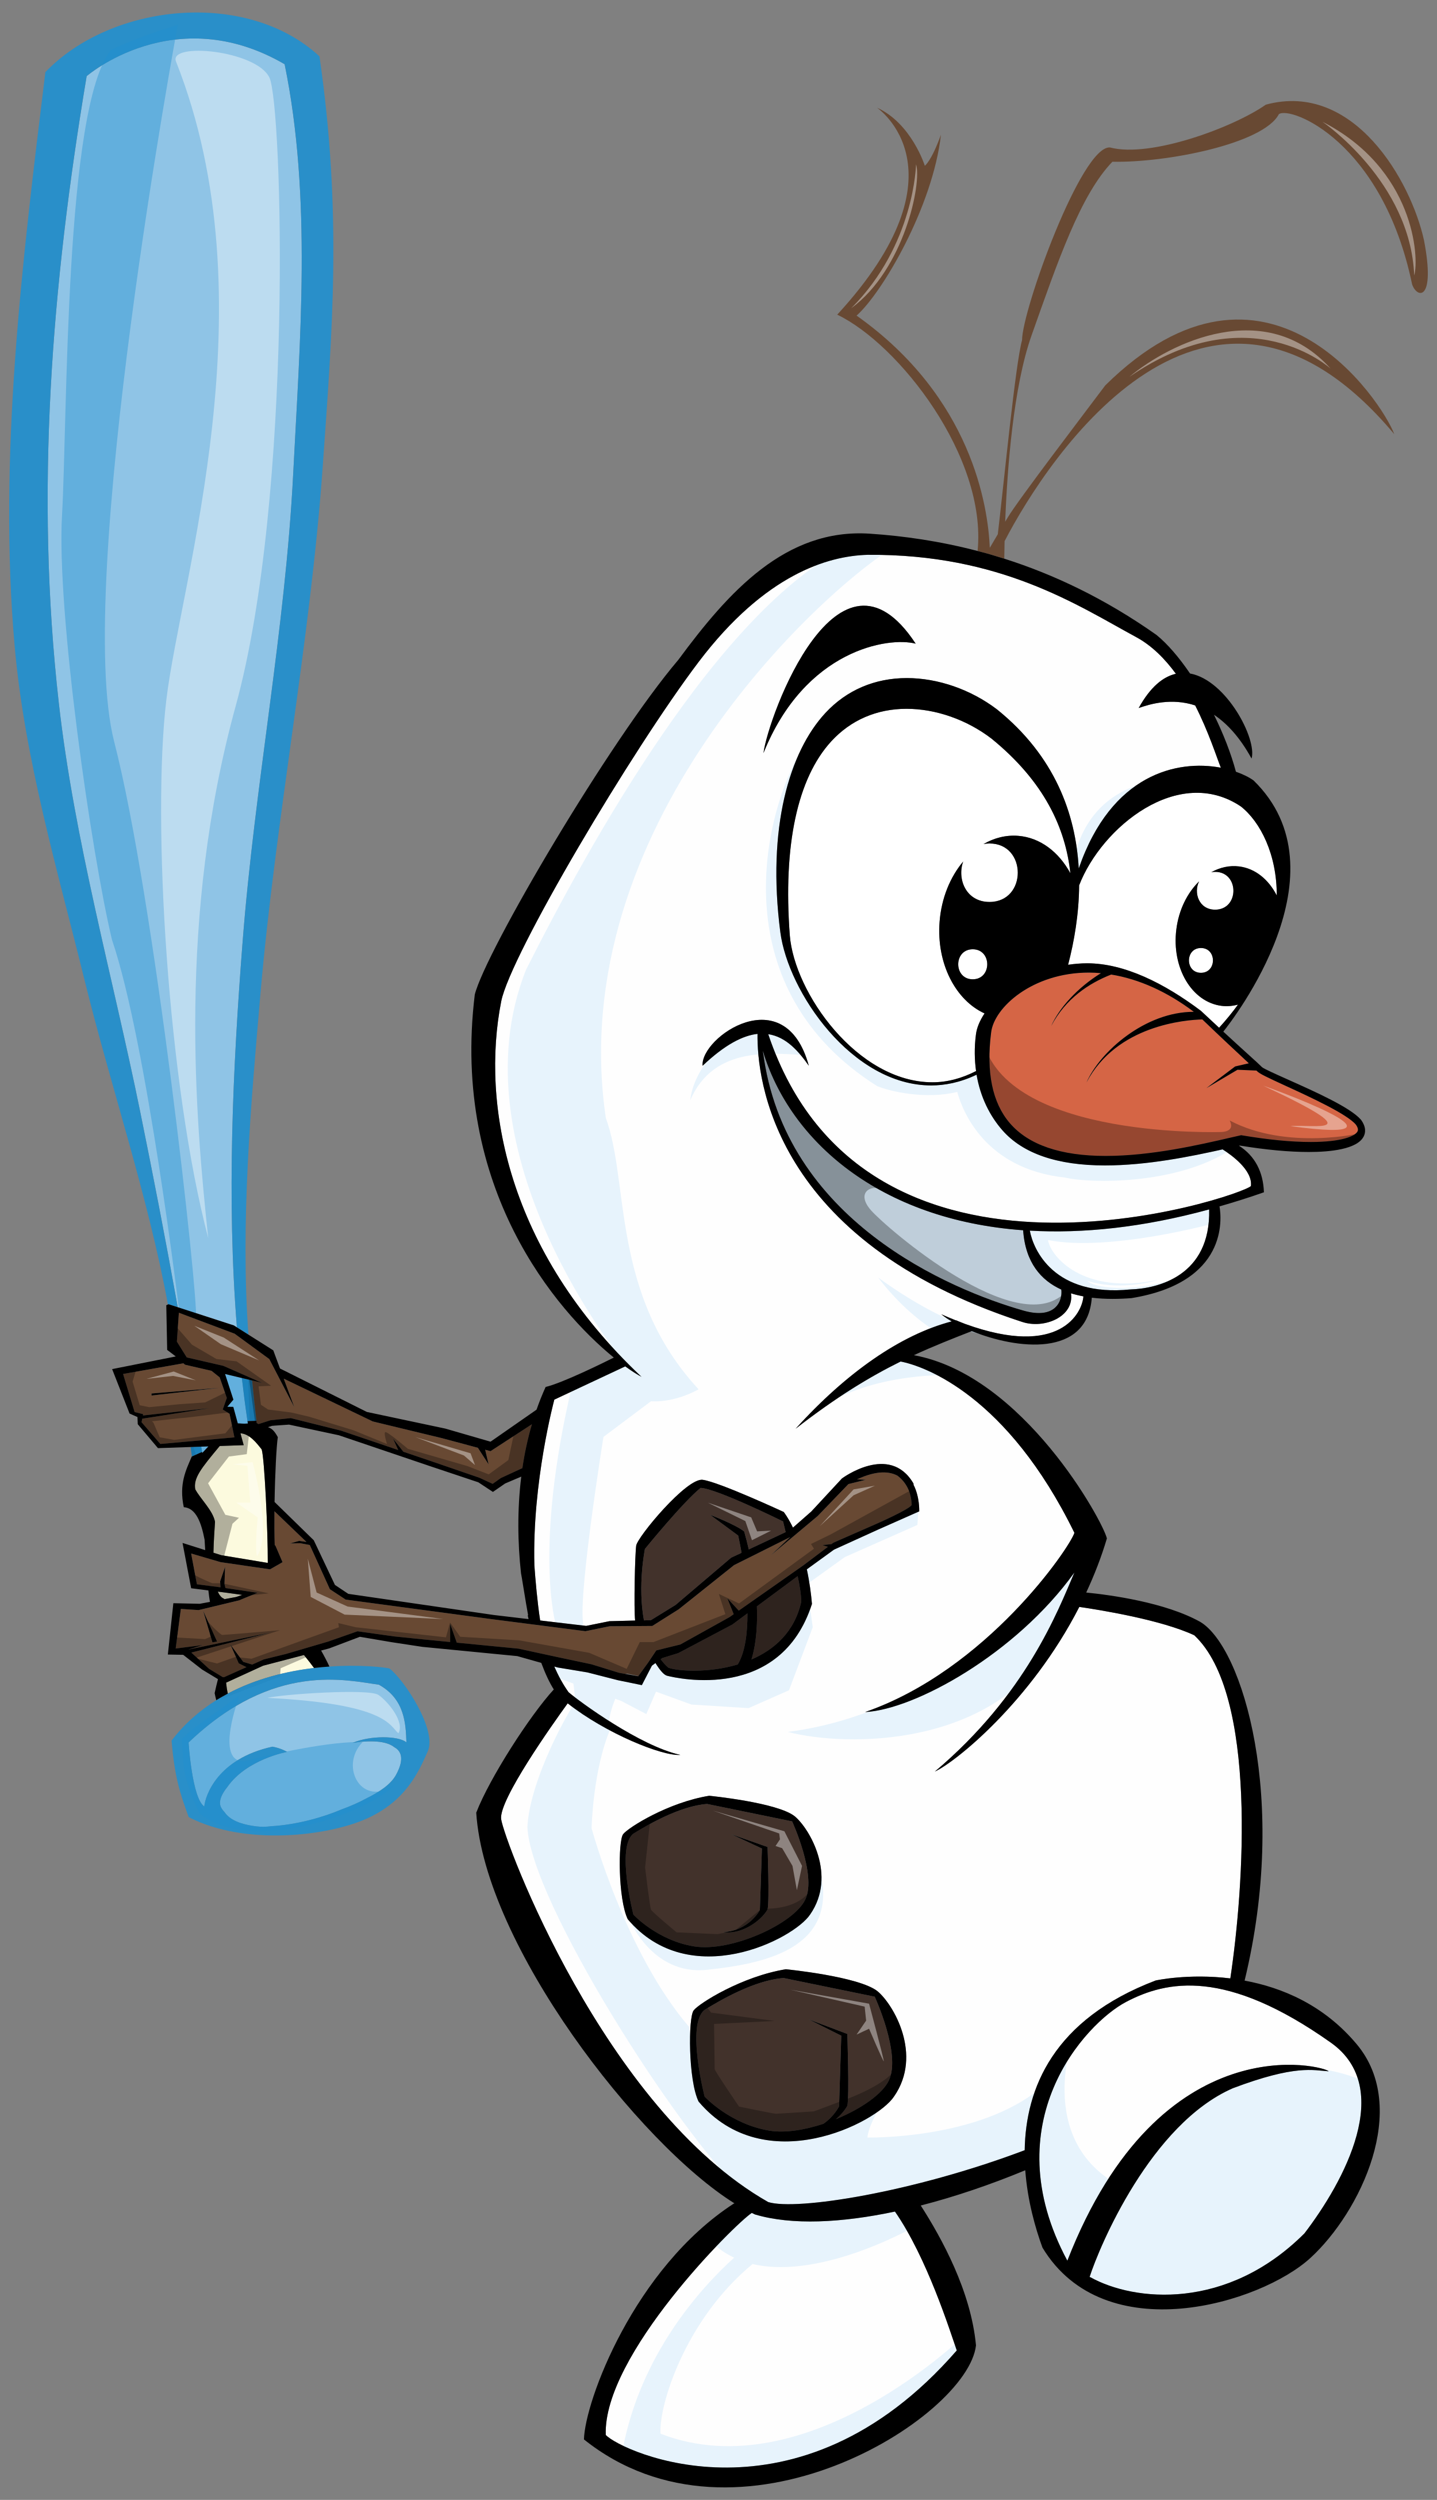 <?xml version="1.0" encoding="utf-8"?>
<!-- Generator: Adobe Illustrator 17.0.0, SVG Export Plug-In . SVG Version: 6.00 Build 0)  -->
<!DOCTYPE svg PUBLIC "-//W3C//DTD SVG 1.1//EN" "http://www.w3.org/Graphics/SVG/1.1/DTD/svg11.dtd">
<svg version="1.1" id="Layer_1" xmlns="http://www.w3.org/2000/svg" xmlns:xlink="http://www.w3.org/1999/xlink" x="0px" y="0px"
	 width="115px" height="200px" viewBox="0 0 115 200" style="enable-background:new 0 0 115 200;" xml:space="preserve">
<rect x="0" y="0" width="115" height="200" fill="#808080" stroke="none"/>
<path id="color12" style="fill:#BFCEDA;" d="M61.051,84.07c2.158,7.201,9.335,13.521,20.828,14.354
	c0.183,2.594,1.438,4.007,3.055,4.745c0.113,0.906-0.455,2.421-3.038,1.683C76.048,103.181,62.723,97.636,61.051,84.07z"/>
<path id="color11" style="fill:#FEFEFE;" d="M71.622,176.933c2.563,3.698,4.381,9.482,4.946,11.111
	c-12.742,14.648-26.882,8.081-28.09,6.761c-0.243-6.364,10.303-16.861,11.687-17.765c0.083,0.04,0.17,0.087,0.252,0.123
	C63.374,178.042,67.349,177.836,71.622,176.933z M82.004,172.023c-8.895,3.364-18.265,4.854-20.526,4.149
	c-13.133-7.468-21.127-28.882-21.372-30.635c-0.211-1.513,4.131-7.618,5.326-9.265c2.995,2.373,7.56,4.242,9.018,4.126
	c-3.224-0.706-8.058-4.251-8.946-5.013c-0.454-0.628-0.823-1.326-1.146-2.057l0.275,0.077l2.376,0.393l2.434,0.623l1.923,0.395
	l0.804-1.555l0.286-0.211c0.332,0.535,0.66,0.948,0.927,1.015c0.859,0.215,9.073,2.094,11.595-5.744
	c-0.063-0.774-0.191-1.75-0.408-2.77l2.172-1.574l3.516-1.598l3.305-1.464c0,0,0.053-1.139-0.457-2.132
	c0.01-0.025,0.012-0.057-0.006-0.102c-1.905-3.253-5.722-0.398-5.722-0.398l-2.446,2.637l-1.473,1.295
	c-0.217-0.443-0.453-0.87-0.734-1.249c0,0-5.208-2.416-6.496-2.577c-1.288-0.16-5.207,4.563-5.314,5.262
	c-0.099,0.642-0.197,5.044-0.087,5.998l-2.058,0.052l-1.861,0.376l-3.681-0.434c-0.227-1.468-0.38-3.262-0.463-4.407
	c-0.18-6.693,1.597-13.261,1.597-13.261l5.675-2.659c0.529,0.384,0.978,0.667,1.304,0.836
	c-10.753-10.104-12.847-21.831-11.229-30.04c0.73-3.705,10.468-20.117,15.797-27.154c5.329-7.036,10.373-8.48,13.514-8.57
	c10.658-0.09,16.844,4.06,21.507,6.585c1.258,0.681,2.302,1.741,3.175,2.932c-1.012,0.227-2.037,1.039-2.979,2.741
	c0.915-0.326,2.632-0.828,4.521-0.21c1.08,2.117,1.717,4.142,2.054,4.983c-3.475-0.655-8.761,0.49-11.37,8.06
	c-0.245-4.347-1.898-8.98-6.543-12.725c-2.096-1.592-4.726-2.506-7.215-2.506c-2.571,0-4.827,0.967-6.522,2.797
	c-2.882,3.109-4.685,9.204-3.603,17.53c0.624,4.798,5.742,12.263,12.078,12.264h0.002c1.05,0,2.29-0.219,3.625-0.859
	c0.307,1.814,1.077,3.318,2.072,4.45c1.637,1.864,4.396,2.809,8.202,2.809c3.39,0,6.889-0.721,9.415-1.284
	c0.655,0.411,2.42,1.647,2.266,2.933c-0.753,0.816-30.836,11.02-38.627-12.15c1.451,0.218,2.448,1.393,3.248,2.526
	c-1.903-6.979-8.691-2.284-8.501,0c1.792-1.697,3.224-2.42,4.394-2.549c-0.048,3.479,1.155,16.533,21.173,23.041
	c1.77,0.59,4.191-0.411,3.914-2.287c0.324,0.104,0.658,0.181,0.994,0.244c-0.088,1.31-1.872,4.957-9.451,2.212
	c-0.337-0.13-0.653-0.255-0.747-0.301c-0.008,0.002-0.016,0.004-0.023,0.006c-0.372-0.148-0.754-0.307-1.153-0.485
	c0.221,0.184,0.503,0.377,0.835,0.57c-4.076,1.067-8.42,4.091-12.493,8.59c3.274-2.552,5.95-4.164,8.406-5.379
	c1.941,0.377,8.529,2.72,13.906,13.706c-0.381,1.206-7.042,10.976-16.749,14.338c3.934-0.19,12.054-4.631,16.749-11.166
	c-1.332,3.109-3.87,9.771-11.166,15.925c1.608-0.727,7.666-5.569,11.558-13.171c1.756,0.256,6.567,1.039,9.201,2.27
	c5.053,4.721,3.983,20.164,2.884,27.451c-3.366-0.411-5.975,0.167-5.975,0.167C84.292,161.563,82.079,167.092,82.004,172.023z
	 M61.098,60.251c3.33-8.279,9.992-9.326,12.181-8.755C67.093,42.075,61.479,57.301,61.098,60.251z M64.827,153.174
	c2.172-3.114-0.041-6.885-1.229-7.868c-1.394-1.106-6.844-1.639-6.844-1.639c-3.279,0.532-6.475,2.541-6.885,3.073
	c-0.41,0.533-0.41,5.204,0.369,6.803C55.196,159.403,63.516,155.142,64.827,153.174z M70.224,159.303
	c-1.493-1.186-7.335-1.757-7.335-1.757c-3.514,0.571-6.939,2.723-7.378,3.294c-0.439,0.571-0.439,5.578,0.395,7.291
	c5.315,6.28,14.23,1.713,15.635-0.396C73.869,164.398,71.498,160.356,70.224,159.303z M106.513,163.423
	c-8.402-5.954-13.134-4.976-16.396-3.263c-3.254,1.708-10.639,9.66-4.7,20.703c7.479-19.167,20.718-15.536,20.908-15.153
	c-1.237-0.078-2.631-0.542-7.661,1.354c-6.567,2.865-10.674,12.634-11.467,15.104c0.023,0.004,0.04,0.013,0.064,0.017
	c3.508,1.957,10.931,2.691,17.13-3.508C107.573,174.517,111.627,167.048,106.513,163.423z"/>
<path id="color10" style="fill:#FFFFFF;" d="M82.415,98.456c4.228,0.241,9.018-0.245,14.35-1.698
	c0.136,5.337-4.15,6.336-6.279,6.399C84.348,103.782,82.693,99.985,82.415,98.456z"/>
<path id="color9" style="fill:#FCFADE;" d="M17.43,127.333l0.522,0.066l1.44,0.198l-0.495,0.168l-0.951,0.177
	c-0.001-0.011-0.002-0.021-0.003-0.031C17.72,127.834,17.555,127.624,17.43,127.333z M25.131,133.444
	c-0.191-0.266-0.451-0.601-0.806-1.038l-3.263,0.853l-2.968,1.359c0.029,0.302,0.074,0.595,0.136,0.875
	C20.506,134.286,22.966,133.701,25.131,133.444z M20.941,115.957c-0.411-0.522-0.967-1.245-1.698-1.289l0.259,0.949l-1.916,0.066
	c-1.506,1.807-2.119,2.568-1.961,3.462c0.406,0.769,1.415,1.699,1.582,2.605c-0.034,0.561-0.108,1.495-0.127,2.471l0.63,0.199
	l3.691,0.612l0.03-0.012C21.44,122.512,21.166,116.632,20.941,115.957z"/>
<path id="color8" style="fill:#42322B;" d="M71.146,166.418c-0.507,1.105-2.248,2.304-4.244,3.121
	c0.385-0.332,0.707-0.703,0.906-1.069c0.176-0.754,0-5.749,0-5.749l-3.119-1.179l2.636,1.32l-0.176,5.655c0,0-0.386,0.8-1.257,1.396
	c-1.521,0.501-3.093,0.75-4.321,0.545c-3.162-0.526-5.183-2.723-5.183-2.723s-1.493-5.798,0-6.939
	c1.142-0.703,3.953-2.372,6.325-2.548l7.29,1.494C70.004,159.742,72.112,164.31,71.146,166.418z M55.524,155.715
	c-2.951-0.492-4.836-2.541-4.836-2.541s-1.393-5.409,0-6.475c1.065-0.655,3.688-2.213,5.901-2.377l6.803,1.394
	c0,0,1.967,4.262,1.065,6.229C63.557,153.912,58.475,156.207,55.524,155.715z M60.975,147.888l-0.164,4.918
	c0,0-0.86,1.68-2.95,1.762c1.393,0.246,2.991-0.819,3.565-1.803c0.163-0.656,0-5,0-5l-2.91-1.024L60.975,147.888z M60.137,132.764
	c1.822-0.786,3.438-2.186,3.983-4.603c0-0.577-0.122-1.318-0.284-2.064l-3.264,2.417C60.654,130.612,60.371,132.023,60.137,132.764z
	 M52.088,129.619l1.98-1.221l4.445-3.78l0.834-0.391c-0.148-0.837-0.272-1.381-0.272-1.381l-2.255-1.664
	c0,0,2.094,0.806,2.737,1.342c0.142,0.499,0.26,0.972,0.367,1.433l2.95-1.384l-0.204-0.853c0,0-5.314-2.631-6.602-2.685
	c-1.449,1.182-4.456,4.885-4.456,4.885s-0.598,2.929-0.078,5.713L52.088,129.619z M54.283,132.255l-1.286,0.397l-0.127,0.094
	c0.184,0.243,0.382,0.477,0.621,0.676c0.746,0.276,3.179,0.446,5.551-0.258c0.599-1.005,0.782-2.524,0.775-4.091l-1.21,0.896
	L54.283,132.255z"/>
<path id="color7" style="opacity:0.87;fill:#91CEF4;" d="M31.704,141.977c0,0.001,0,0.001-0.001,0.002v0.001
	c-0.428,0.787-1.337,1.38-2.361,1.887c-0.637,0.347-1.321,0.643-2.013,0.894c-1.419,0.607-3.532,1.224-5.643,1.344
	c-0.382,0.055-0.771,0.058-1.151,0.014c-0.002,0-0.004,0-0.006,0c-0.003,0-0.006,0-0.009-0.001
	c-0.026-0.003-0.052-0.007-0.078-0.011c-1.493-0.196-2.145-0.651-2.47-1.127c-0.12-0.128-0.219-0.262-0.288-0.397
	c-0.07-0.139-0.09-0.294-0.072-0.459v-0.001l0,0c0.039-0.352,0.257-0.751,0.572-1.144c1.547-2.237,4.794-2.823,4.794-2.823
	s-0.505-0.302-1.175-0.415c-4.419,0.965-5.38,3.942-5.455,4.787c-0.981-0.67-1.255-5.122-1.255-5.122
	c6.831-6.532,12.697-4.948,15.222-4.628c2.059,1.136,2.161,3.079,2.21,4.614c-0.655-0.534-2.897-0.557-4.304,0.043
	c1.815-0.265,2.819-0.063,3.333,0.346l0,0.001C32.079,140.061,32.404,140.686,31.704,141.977z M18.959,106.193
	c-0.82-10.24-0.336-20.641,0.455-30.826c0.982-12.65,3.408-24.874,4.05-37.471c0.544-10.671,1.499-22.113-0.686-32.759
	C13.952,0.002,6.935,6.092,6.935,6.092C4.133,22.829,2.801,39.396,4.707,56.25c1.244,10.993,4.315,21.895,6.507,32.663
	c1.054,5.175,2.067,10.411,3.009,15.667l4.489,1.457L18.959,106.193z M18.667,112.555l0.36,1.319c0.211,0,0.434,0.046,0.807,0.011
	c-0.01-0.063-0.017-0.127-0.027-0.191c-0.172-1.146-0.318-2.297-0.451-3.448l-1.348-0.323l0.668,2.055l-0.487,0.57L18.667,112.555z
	 M16.185,116.245c0.18-0.195,0.342-0.369,0.494-0.529l-0.576,0.02c0.023,0.142,0.046,0.282,0.068,0.424
	C16.176,116.188,16.181,116.216,16.185,116.245z"/>
<path id="color6" style="fill:#D56545;" d="M96.221,81.558c1.547,1.483,2.613,2.477,3.325,3.139c0.149,0.139,0.278,0.26,0.397,0.371
	l-1.098,0.253l-2.296,1.732l2.484-1.468l1.518,0.063c0.015,0.015,0.035,0.034,0.048,0.048c0.202,0.207,0.762,0.474,2.311,1.185
	c1.94,0.89,4.873,2.236,5.6,3.095c0.234,0.332,0.157,0.487,0.132,0.538c-0.195,0.393-1.291,0.851-3.736,0.851
	c-1.561,0-3.413-0.179-5.506-0.532l-0.072-0.012L98.5,91.009c-2.534,0.585-6.365,1.47-10.016,1.47c-3.601,0-6.185-0.887-7.68-2.635
	c-1.39-1.624-1.891-4.057-1.487-7.235c0.224-2.004,3.31-4.8,7.829-4.8c0.318,0,0.639,0.019,0.96,0.048
	c-1.876,1.154-3.353,2.803-3.98,4.226c1.153-2.196,3.019-3.418,4.799-4.117c2.221,0.359,4.479,1.373,6.614,2.982
	c-3.897-0.004-7.502,3.186-8.59,5.652C89.359,82.012,94.893,81.592,96.221,81.558z"/>
<path id="color5" style="fill:#1A79AF;" d="M16.103,115.735c0.023,0.142,0.046,0.282,0.068,0.424l-0.824,0.371
	c0.002-0.007,0.006-0.013,0.008-0.02c-0.031-0.249-0.069-0.497-0.102-0.746L16.103,115.735z M20.18,110.442l-0.824-0.196
	c0.133,1.151,0.279,2.302,0.451,3.448l0.713-0.023C20.394,112.598,20.283,111.521,20.18,110.442z"/>
<path id="color4" style="fill:#684933;" d="M14.942,108.598l-0.79-1.264l0.161-2.31l4.463,1.676l2.775,2.029l2.001,3.849
	l-0.846-2.282l7.127,3.424l5.52,1.333l2.892,0.775l0.857,1.324l-0.275-1.168l0.429,0.115l3.312-2.157
	c-0.338,1.158-0.589,2.335-0.763,3.513l-1.726,0.795l-0.651,0.464l-1.063-0.49l-3.657-1.257l-2.429-0.823l-0.819-1.042l0.411,0.904
	l-4.572-1.549l-4.03-1.003l-1.618,0.171l-0.962,0.305c-0.049-0.026-0.096-0.049-0.148-0.086c-0.007-0.058-0.011-0.115-0.018-0.173
	c-0.127-1.073-0.237-2.15-0.341-3.229l0.783,0.188l-3.088-1.357L14.942,108.598z M18.762,114.996l-5.929,0.526l-1.505-1.741
	l0.056-0.28l5.349-0.84l-5.297,0.582l0.021-0.104l-0.685-0.17l-0.922-3.047l4.829-0.854l0.128,0.114l2.121,0.488l0.653,0.524
	l0.572,1.648l-0.326,0.922l0.544,0.345L18.762,114.996z M17.591,111.028l-5.464,0.455v0.163L17.591,111.028z M72.951,120.416
	c-0.309,0.401-2.883,1.523-2.883,1.523l-3.381,1.482l-0.149,0.112l-0.713,0.078l0.428,0.138l-1.97,1.485l-5.166,3.621l-0.911-0.986
	l0.508,1.27l-0.335,0.234l-3.939,2.191l-1.92,0.473l-0.655,0.976l-0.791,1.09l-1.533-0.274l-2.203-0.68l-2.491-0.527l-3.354-0.723
	l-4.939-0.48l-0.529-1.498v1.447l-2.123-0.207l-2.339-0.239l-2.952-0.414l-2.324,0.816l-3.417,1.003l-1.766,0.434l-0.92,0.412
	l-0.72-0.218l-1.023-1.382l0.666,1.499l0.617,0.307l-1.791,0.802h-0.098l-1.106-0.67l-1.418-1.299l6.231-1.579l-6.488,1.344
	l1.163-0.363l-2.158,0.275l0.414-3.169l1.423,0.093l3.233-0.777l1.479-0.608l-2.565-0.379l-0.078-0.316l0.047-1.377l-0.396,1.166
	l0.032,0.468l-1.89-0.243l-0.461-2.46l2.354,0.689l3.96,0.577l1-0.572l-0.57-1.325l-0.056-0.046
	c-0.025-0.843-0.03-1.773-0.021-2.705l2.562,2.458l-0.583-0.089l-0.721,0.207l0.797-0.019l0.758,0.141l0.026,0.025l1.598,3.516
	l1.263,0.829l11.789,1.579l7.399,0.949l1.939-0.395l3.414-0.025l2.115-1.334l4.424-3.531l4.496-2.246l-1.521,1.433l3.714-3.111
	l2.465-2.561l1.382-0.34l-0.695-0.038c1.629-0.751,2.619-0.623,3.234-0.295C72.475,118.551,72.936,119.339,72.951,120.416z
	 M17.371,131.331l-1.11-2.459l0.739,2.52L17.371,131.331z M113.959,19.221c-1.047-4.758-5.615-12.752-12.657-10.849
	c-2.569,1.809-9.231,4.283-12.467,3.426c-2.283-0.19-7.042,13.038-7.042,15.417c-0.525,1.876-1.405,10.968-1.94,15.524
	c-0.223,0.377-0.443,0.752-0.642,1.089c-0.14-3.291-1.422-12.042-10.661-18.579c2.056-1.819,6.103-8.715,6.753-14.472
	c-0.775,2.142-1.292,2.483-1.292,2.483s-1.063-3.394-3.829-4.646c0,0,7.435,5.016-3.18,16.56
	c4.924,2.359,11.99,11.381,11.232,18.907c0.238,0.063,0.477,0.124,0.717,0.19c0.092,0.026,0.184,0.051,0.275,0.078
	c0.135,0.039,0.271,0.083,0.406,0.123c0.054,0.016,0.107,0.033,0.161,0.049c0.192,0.058,0.384,0.114,0.577,0.175
	c0.005-0.388,0.012-0.86,0.025-1.402c3.476-6.696,16.301-26.288,31.184-8.562c-0.952-2.569-10.183-16.654-23.125-3.902
	c-1.713,2.284-6.947,9.136-7.804,10.563c-0.065,0.109-0.135,0.226-0.206,0.344c0.163-4.244,0.651-10.795,2.109-14.904
	c2.094-5.9,3.901-11.229,6.471-13.894c4.283,0.095,12.086-1.428,13.323-3.807c0.952-0.666,8.279,2.189,10.659,13.608
	C113.388,23.884,114.91,24.17,113.959,19.221z"/>
<path id="color3" style="opacity:0.4;fill:#1F90D1;" d="M15.685,105.44c-0.444-0.127-1.332-0.444-1.332-0.444
	S11.752,83.362,8.96,75.178c-1.649-6.915-4.441-26.266-3.997-33.942C5.407,33.56,5.153,8.499,8.896,3.995
	c2.348-1.142,5.33-1.999,5.33-1.999S5.903,46.777,9.138,59.339C12.374,71.901,15.875,103.791,15.685,105.44z M29.008,139.383
	c-2.348-0.127-7.359,0.951-9.39,1.523c-2.538,0.19-0.444-5.266-0.444-5.266l-3.806,2.729l-0.825,0.761l0.127,1.776
	c0,0,0,1.649,1.332,4.188c4.124,3.362,13.64-0.127,15.607-2.348C29.008,144.712,27.105,141.35,29.008,139.383z M18.413,111.15
	l-0.317,1.649l0.444,0.317l0.444,1.143H20l-0.146-3.963l-1.377-0.415l-1.332-0.317l0.507,0.571L18.413,111.15z M15.939,117.114
	l1.206-1.523l-1.713,0.063L15.939,117.114z"/>
<path id="color2" style="opacity:0.3;" d="M108.949,90.647c-2.593,2.594-9.621,0.586-10.541,0.837c0,0-9.537,1.506-12.298,1.506
	c-7.78-1.255-7.362-6.274-7.362-9.454c2.259,7.613,18.991,7.027,18.991,7.027s1.156,0.01,0.669-0.92
	C103.01,92.069,108.949,90.647,108.949,90.647z M69.713,96.838c-1.256-1.422,0-2.092,0.836-1.673
	c-6.358-3.681-8.533-9.872-8.533-9.872s-0.335-0.92-1.171-2.343c1.422,11.294,6.107,14.055,12.465,18.907
	c6.86,4.184,11.546,3.264,11.546,3.264s0.251-0.419,0.334-1.674C81.342,107.212,70.968,98.26,69.713,96.838z M66.472,122.761
	l-1.57,0.762l0.238,0.38l-5.996,4.378l-1.617-0.761l0.523,1.617l-5.757,2.236h-1.094l-1.047,2.142l-2.998-1.285l-5.615-0.999
	l-4.711-0.285l-0.809-1.143l-0.333,1.189l-7.232-0.809l-1.38-0.333l0.048,0.333l-6.995,2.521l-1.284-0.143l-1.476,0.523
	l-1.736-0.434l6.78-2.23c0,0-4.425,0.38-4.615,0.38c-0.19,0-1.19-1.094-1.19-1.094l0.238,1.237l-0.428,0.19l-2.57-0.143
	l-0.238,1.143l1.142,0.143l0.428,0.523l0.276-0.091l2.341,1.898l-0.143,0.762l0.048,0.571l1.808-0.714l2.902-1.095l0.048-0.666
	l2.854-1.237l0.19-0.428l2.712-1l4.092,0.381l4.33,0.476l5.376,0.81l2.284,0.476l3.046,0.714l3.854,0.857l1.047-1.761l0.428,0.143
	l0.285,0.81l2.855,0.095l2.665,0.19l3.569-1.903l1.236-1.095l0.81-1.903l0.333-1.427l-0.048-1.428l-0.095-0.762l2.427-1.713
	l6.376-3.141l-0.048-1.475L66.472,122.761z M64.283,153.309c0,0,0.666-0.809,0.999-3.045c-0.666,2.76-4.33,2.427-4.33,2.427
	l-2.142,1.761l-1.379,0.285l-3.284-0.143c0,0-1.951-1.618-2.046-1.809c-0.095-0.191-0.476-3.378-0.476-3.378l0.381-3.569
	c0,0-1.476,0.477-1.999,0.952c-0.618,1.19,0,5.567,0.571,6.709C55.956,159.494,64.283,153.309,64.283,153.309z M67.423,168.06
	l-2.283,0.856c0,0-2.855,0.19-3.046,0.19c-0.189,0-2.95-0.571-2.95-0.571s-1.95-2.855-1.95-2.998c0-0.143-0.048-3.616-0.048-3.616
	l4.854-0.237l-5.092-0.666l-0.333-0.429l-0.856,0.571l-0.381,1.761c0,0,0.286,2.093,0.666,4.853
	c1.951,3.807,8.469,3.046,8.469,3.046l2.428-0.856l2.379-1.047l1.713-1.713c0,0,0.333-0.429,0.856-2.094
	C71.468,166.68,67.423,168.06,67.423,168.06z M16.986,126.662c0,0-1.428-0.57-1.665-0.856l0.143,1.19l1.476,0.237l0.666,0.999
	l2.188-0.57l1.713-0.19l-3.759-0.81H16.986z M15.653,116.86l-0.428,1.38l0.238,1.761l1.047,1.761l0.19,2.569l1.142,0.523l0.761-2.95
	l0.524-0.476l-1.094-0.238l-1.38-2.521l1.666-2.142l1.427-0.19l0.19-1.617l-0.095-0.381l-1.142-0.476l-0.666,0.809l-4.092,0.523
	l-1.162-0.207l-0.503-1.173l-0.113-0.107c0.986-0.112,2.416-0.273,2.54-0.273c0.19,0,3.521-0.429,3.521-0.429l-0.237-0.285
	l0.333-0.618l-0.143-0.762l-1.76,0.857l-2.046,0.142l-2.427,0.238l-0.764-0.153l-0.568-1.893l0.286-0.952l-0.842,0.15l-0.014-0.055
	l-0.476,0.143l0.952,3.331l0.524,0.19l0.19,0.476l0.694,1.021l-0.124-0.022l0.856,0.809l4.568-0.047L15.653,116.86z M15.32,108.914
	l1.998,0.856l2.236,0.429l0.381,0.143l0.523,3.759l0.571,0.143l2.141-0.476l4.092,0.856l3.711,1.332l6.947,2.38l1.285,0.714
	l0.666-0.429l2.522-1.095l0.476-2.569l-0.143-1.428l-1.57,1.047l-0.476,2.236l-1.57,1.143l-1.713-0.666l-4.758-1.38
	c0,0-1.665-1.428-1.809-1.333c-0.142,0.096,0.143,0.952,0.143,0.952l-2.665-1.095l-3.569-1.094l-1.427-0.334l-1.856-0.237
	l-0.571-0.381l-0.19-1.475l0.999-0.048l-2.76-1.951l-1.618-0.19l-1.951-1.142l-1.285-1.476l-0.095,1.809l0.761,0.952L15.32,108.914z
	"/>
<path id="color1" style="opacity:0.9;fill:#1F90D1;" d="M13.483,104.34l0.002,0.09c-0.012-0.004-0.024-0.009-0.036-0.013
	c-1.602-8.736-4.59-17.497-6.691-26.04C4.588,69.558,1.97,60.717,1.176,51.731c-1.335-15.12,0.597-30.793,2.455-45.96
	c5.304-5.538,16.13-6.637,21.935-1.262c1.824,12.618,1.027,21.92,0.26,32.824c-0.968,13.767-3.791,28.342-4.983,42.175
	c-0.773,8.963-1.609,18.244-0.965,27.266l-0.919-0.58c-0.82-10.24-0.336-20.641,0.455-30.826c0.982-12.65,3.408-24.874,4.05-37.471
	c0.544-10.671,1.499-22.113-0.686-32.759C13.952,0.002,6.935,6.092,6.935,6.092C4.133,22.829,2.801,39.396,4.707,56.25
	c1.244,10.993,4.315,21.895,6.507,32.663c1.054,5.175,2.067,10.411,3.009,15.667L13.483,104.34z M34.239,140.099
	c-0.753,1.714-1.787,3.996-4.884,5.393c-3.097,1.396-9.742,2.217-14.254-0.118c-0.722-1.967-1.127-3.241-1.371-6.121
	c1.034-1.354,2.26-2.409,3.576-3.232c0.303-0.189,0.613-0.362,0.924-0.527c2.275-1.207,4.735-1.792,6.9-2.049
	c0.423-0.05,0.834-0.088,1.231-0.115c2.515-0.173,4.427,0.064,4.805,0.152C32.317,134.351,34.992,138.384,34.239,140.099z
	 M28.22,139.434c1.407-0.6,3.649-0.577,4.304-0.043c-0.049-1.535-0.152-3.479-2.21-4.614c-2.525-0.32-8.391-1.904-15.222,4.628
	c0,0,0.274,4.452,1.255,5.122c0.076-0.845,1.036-3.822,5.455-4.787c0.67,0.113,1.175,0.415,1.175,0.415s-3.247,0.586-4.794,2.823
	c-0.315,0.393-0.534,0.792-0.572,1.144l0,0v0.001c-0.018,0.165,0.002,0.32,0.072,0.459c0.068,0.136,0.168,0.27,0.288,0.397
	c0.326,0.476,0.977,0.931,2.47,1.127c0.026,0.004,0.052,0.008,0.078,0.011c0.003,0.001,0.006,0.001,0.009,0.001
	c0.002,0,0.004,0,0.006,0c0.38,0.044,0.769,0.041,1.151-0.014c2.111-0.12,4.224-0.736,5.643-1.344
	c0.692-0.251,1.376-0.547,2.013-0.894c1.024-0.507,1.933-1.1,2.361-1.887v-0.001c0-0.001,0-0.001,0.001-0.002
	c0.7-1.291,0.375-1.916-0.151-2.196l0-0.001C31.039,139.37,30.035,139.169,28.22,139.434z"/>
<path id="fill" style="fill:#FFFFFF;" d="M102.176,71.64c-0.646-1.268-1.709-2.16-3.007-2.323c-0.781-0.098-1.546,0.08-2.236,0.466
	c0.098-0.019,0.2-0.031,0.312-0.031c1.95,0,1.95,3.024,0,3.024c-1.313,0-1.738-1.368-1.283-2.264
	c-0.939,0.912-1.624,2.265-1.822,3.837c-0.389,3.081,1.234,5.822,3.624,6.123c0.446,0.057,0.886,0.011,1.31-0.1
	c-0.446,0.616-0.951,1.233-1.512,1.851c-0.436-0.403-0.915-0.848-1.455-1.354c-2.908-2.189-6.114-3.803-9.101-3.803
	c-0.521,0-1.029,0.045-1.527,0.119c0.49-1.878,0.866-4.058,0.883-6.356c1.795-4.65,7.945-9.664,12.942-6.31
	C100.878,65.762,102.188,68.373,102.176,71.64z M96.109,77.828c1.279,0,1.279-1.984,0-1.984
	C94.829,75.844,94.829,77.828,96.109,77.828z M79.346,59.091c-1.974-1.513-4.456-2.384-6.802-2.384
	c-2.374,0-4.454,0.898-6.016,2.597c-2.716,2.957-3.865,8.323-3.323,15.521c0.364,4.625,5.43,11.76,11.416,11.761h0.001
	c1.195,0,2.36-0.319,3.489-0.898c-0.124-0.899-0.146-1.864-0.012-2.905c0.063-0.549,0.31-1.131,0.692-1.706
	c-2.324-1.06-3.86-4.002-3.598-7.343c0.148-1.902,0.856-3.584,1.889-4.812c-0.499,1.375,0.2,3.237,2.104,3.237
	c3.017,0,3.017-4.678,0-4.678c-0.17,0-0.327,0.019-0.479,0.047c0.85-0.492,1.795-0.735,2.774-0.659
	c1.767,0.138,3.255,1.298,4.176,2.993C85.272,66.271,83.59,62.544,79.346,59.091z M77.846,78.346c1.548,0,1.548-2.401,0-2.401
	C76.298,75.945,76.298,78.346,77.846,78.346z"/>
<path id="shadow" style="opacity:0.4;fill:#C6E5FA;" d="M49.913,108.962c0,0-13.704-16.654-7.804-31.404
	c4.949-9.802,15.322-28.74,25.79-33.879c1.522,0,3.616,0.095,3.616,0.095c-5.9,3.616-26.456,22.458-23.03,45.679
	c1.903,5.139,0.381,14.084,7.423,21.697c-2.094,1.143-3.807,0.952-3.807,0.952l-3.807,2.854c0,0-2.284,14.18-1.522,15.227
	c-1.142-0.19-2.284-0.19-2.284-0.19s-1.821-6.025,1.32-19.254C48.854,109.026,49.913,108.962,49.913,108.962z M55.242,88.025
	c1.903-4.473,6.757-3.711,9.231-3.616c-0.856-0.952-2.283-1.999-3.807-2.094C57.526,82.791,55.433,85.932,55.242,88.025z
	 M75.798,106.963c0.666-0.666,1.047-0.666,1.047-0.666s6.471,2.094,8.66,0.477c0,0-5.425,2.569-15.227-4.568
	C72.657,105.346,75.322,106.868,75.798,106.963z M76.273,110.009l0.381,0.095l-4.092-1.427l-0.856,0.38c0,0-1.809,0.381-6.091,3.616
	C69.897,109.723,76.273,110.009,76.273,110.009z M50.293,153.404c0,0,1.808,4.663,6.281,4.187c4.473-0.476,10.373-1.617,9.136-7.613
	c-1.046,2.57-1.332,3.236-1.332,3.236S55.908,159.59,50.293,153.404z M84.264,131.519c1.047-1.618,2.668-8.377,2.668-8.377
	s-9.04,13.514-23.886,15.417C67.804,139.795,79.315,139.798,84.264,131.519z M89.692,174.911
	c-7.043-3.711-3.712-12.276-3.712-12.276c-1.689,2.144-2.578,4.308-2.988,6.378c0.089-0.586,0.195-1.25,0.323-2
	c-4.948,4.188-13.894,3.997-13.894,3.997s0-0.952,1.332-2.95c-8.374,6.186-14.465,0.285-14.465,0.285s-0.761-2.569-1.142-6.186
	c-5.139-5.995-7.803-15.893-7.803-15.893s0.095-4.663,1.522-7.994c-0.313-0.437,0.071-1.608,0.373-2.364l0.484,0.176l1.999,1.047
	l0.779-1.793l2.837,1.031l4.568,0.286l3.235-1.428l1.903-5.044l-0.476-3.426l3.045-2.188l5.806-2.57l0.095-1.427l-6.566,3.045
	l-2.664,1.903c0,0,0.285,1.999,0.095,3.522c-2.95,6.28-9.802,5.043-9.802,5.043l-1.658-0.61l-0.531-0.531l-0.856,1.237l-1.333-0.285
	l-1.903,0.19l-1.522-0.761l-1.903-0.095l-0.761-0.19l0.38,1.142l1.395,0.507c0.066,0.389,0.128,0.922,0.128,1.587
	c-0.286,0.19-3.616,5.995-3.807,9.898c0.264,5.893,11.984,24.373,17.366,29.396l-0.046,0.009c0,0-0.571,1.143-2.664,3.712
	c0.566,0.576,1.205,1.007,1.89,1.329c-2.632,2.386-7.498,7.701-8.933,15.42c2.379,1.903,18.367,5.614,27.599-7.899
	c0-1.523,0-1.523,0-1.523s-12.752,12.657-24.553,8.089c-0.172-2.146,1.917-9.094,7.362-13.577
	c5.727,1.342,13.479-3.267,13.479-3.267l-1.432-1.982c5.334-1.369,10.282-3.347,10.282-3.347s0.032-0.543,0.188-1.749
	c-0.247,3.292,0.601,6.236,1.24,8.315c5.614,9.326,16.559,3.426,20.27,1.047c4.378-3.902,5.044-9.231,5.234-13.514
	C98.828,161.874,90.549,172.342,89.692,174.911z M62.633,73.814c-0.031-4.283,0.19-10.119,2.982-13.641
	c-0.285-0.317-1.713,0.254-1.713,0.254c-2.95,5.329-5.9,18.748,6.281,26.456c1.022,0.438,3.896,1.096,6.425,0.476
	c0.409,1.5,2.187,6.162,8.643,6.853c1.998,0.476,8.978,0.603,13.323-2.284c-0.032-0.222-0.285-0.286-0.285-0.286l-1.872,0.381
	c0,0-10.722,2.728-14.688-0.793c-2.633-3.014-2.95-4.695-2.95-4.695l-0.121-0.07c0.029-0.02,0.061-0.036,0.09-0.057
	c-0.19-0.571-0.19-0.571-0.19-0.571l-0.19,0.063l-0.444,0.095c0,0-4.758,2.411-9.517-1.776
	C66.091,81.935,62.982,78.319,62.633,73.814z M91.85,62.553c-1.301,0.38-4.822,1.364-5.901,6.122c0,1.396,0.096,1.872,0.096,1.872
	C86.9,68.294,90.136,64.646,91.85,62.553z M97.223,97.855c0,0-8.402,2.322-13.351,1.354c0.193,1.299,2.819,4.45,8.79,3.179
	c-0.553,0.222-3.289,0.857-5.639,0.083c0.387,0.498,3.428,1.105,7.463-0.304c-1.16,0.802-1.934,1.078-1.934,1.078
	s-8.9,2.018-10.338-4.893c1.492-0.249,1.492-0.249,1.492-0.249s11.112-0.581,13.296-1.714
	C96.863,96.694,97.223,97.855,97.223,97.855z"/>
<path id="outline" d="M70.224,159.303c-1.493-1.186-7.335-1.757-7.335-1.757c-3.514,0.571-6.939,2.723-7.378,3.294
	c-0.439,0.571-0.439,5.578,0.395,7.291c5.315,6.28,14.23,1.713,15.635-0.396C73.869,164.398,71.498,160.356,70.224,159.303z
	 M71.146,166.418c-0.507,1.105-2.248,2.304-4.244,3.121c0.385-0.332,0.707-0.703,0.906-1.069c0.176-0.754,0-5.749,0-5.749
	l-3.119-1.179l2.636,1.32l-0.176,5.655c0,0-0.386,0.8-1.257,1.396c-1.521,0.501-3.093,0.75-4.321,0.545
	c-3.162-0.526-5.183-2.723-5.183-2.723s-1.493-5.798,0-6.939c1.142-0.703,3.953-2.372,6.325-2.548l7.29,1.494
	C70.004,159.742,72.112,164.31,71.146,166.418z M108.591,163.564c-2.646-3.175-6.016-4.56-8.988-5.109
	c3.518-14.52-0.147-26.65-3.539-28.693c-2.798-1.567-7.198-2.161-9.137-2.354c0.636-1.367,1.204-2.807,1.655-4.329
	c-0.308-1.353-6.686-13.061-15.446-14.659c1.581-0.73,3.091-1.323,4.634-1.926c3.601,1.454,9.239,2.142,9.605-2.674
	c1.11,0.136,2.227,0.109,3.174,0.035c7.715-1.257,7.219-6.342,7.045-7.339c1.162-0.334,2.343-0.702,3.555-1.129
	c-0.054-1.616-0.71-2.904-1.992-3.723l0.063-0.014c2.09,0.34,3.947,0.513,5.52,0.513c1.714,0,3.867-0.215,4.39-1.238
	c0.143-0.28,0.227-0.735-0.212-1.339c-0.854-0.986-3.625-2.223-5.85-3.218c-0.897-0.401-1.914-0.855-2.068-0.989
	c-0.195-0.196-0.534-0.503-1.074-0.993c-0.49-0.444-1.149-1.041-2.027-1.851c0.754-0.943,9.951-12.77,2.418-20.099
	c-0.359-0.255-0.842-0.497-1.409-0.695c-0.386-1.445-1.001-3.027-1.757-4.559c1.032,0.69,2.067,1.786,3.009,3.507
	c0.454-1.557-2.016-6.28-4.924-6.806c-0.864-1.267-1.787-2.356-2.688-3.088c-4.153-2.93-8.257-4.853-12.176-6.098
	c-0.193-0.062-0.385-0.117-0.577-0.175c-0.054-0.016-0.107-0.033-0.161-0.049c-0.135-0.041-0.271-0.084-0.406-0.123
	c-0.092-0.027-0.184-0.052-0.275-0.078c-0.24-0.067-0.479-0.128-0.717-0.19c-3.026-0.792-5.924-1.205-8.622-1.385
	c-6.757-0.451-11.325,4.67-15.322,10.083c-5.52,6.495-15.441,23.363-16.297,26.791c-1.897,15.512,6.527,25.292,11.127,29.04
	c-0.86,0.431-4.088,2.022-5.457,2.351c-0.271,0.596-0.512,1.202-0.727,1.816l-3.682,2.562l-3.616-1.047l-6.281-1.332l-6.952-3.477
	l-0.539-1.452l-1.989-1.257l-0.919-0.58l-0.247-0.156l-4.489-1.457l-0.741-0.24l-0.177,0.082l0.072,3.573l0.688,0.524l-5.093,1.013
	l1.396,3.555l0.632,0.28l0.023,0.573l1.617,1.915l2.612-0.091l0.849-0.029l0.576-0.02c-0.152,0.16-0.314,0.334-0.494,0.529
	c-0.004-0.029-0.009-0.058-0.014-0.086l-0.824,0.371c-0.465,1.082-1.035,2.186-0.639,4.048c0.981,0.068,1.4,1.238,1.664,2.599
	c0.017,0.297,0.034,0.571,0.05,0.837l-1.814-0.575l0.69,3.625l1.378,0.175c0.041,0.365,0.082,0.666,0.125,0.917l-0.816,0.151
	l-2.112-0.046l-0.44,4.107l1.227,0.023l1.511,1.176l1.273,0.77c-0.083,0.321-0.178,0.705-0.267,1.118
	c0.043,0.217,0.087,0.398,0.129,0.565c0.303-0.189,0.613-0.362,0.924-0.527c-0.063-0.28-0.107-0.573-0.136-0.875l2.968-1.359
	l3.263-0.853c0.355,0.438,0.615,0.772,0.806,1.038c0.423-0.05,0.834-0.088,1.231-0.115c-0.193-0.42-0.421-0.853-0.664-1.281
	l0.644-0.169l2.458-0.93l2.549,0.432l2.453,0.373l7.592,0.739l1.922,0.542c0.332,0.892,0.676,1.617,1.004,2.126
	c-1.902,2.067-5.151,7.11-6.208,9.86c0.684,10.57,12.988,26.468,20.674,31.259c-0.017,0.004-0.034,0-0.05,0.005
	c-8.007,5.194-11.935,15.854-12.003,18.877c12.332,9.863,30.719-1.725,31.373-7.525c-0.401-4.325-2.737-8.566-4.42-11.189
	c2.774-0.713,5.623-1.686,8.363-2.821c0.18,2.444,0.811,4.645,1.378,6.191c4.977,8.239,17.456,4.486,21.453,0.816
	C108.878,176.964,112.839,168.662,108.591,163.564z M90.485,103.157c-6.138,0.625-7.792-3.172-8.07-4.701
	c4.228,0.241,9.018-0.245,14.35-1.698C96.9,102.096,92.614,103.094,90.485,103.157z M81.896,104.852
	c-5.848-1.671-19.173-7.216-20.845-20.781c2.158,7.201,9.335,13.521,20.828,14.354c0.183,2.594,1.438,4.007,3.055,4.745
	C85.047,104.075,84.479,105.59,81.896,104.852z M99.546,84.696c0.149,0.139,0.278,0.26,0.397,0.371l-1.098,0.253l-2.296,1.732
	l2.484-1.468l1.518,0.063c0.015,0.015,0.035,0.034,0.048,0.048c0.202,0.207,0.762,0.474,2.311,1.185
	c1.94,0.89,4.873,2.236,5.6,3.095c0.234,0.332,0.157,0.487,0.132,0.538c-0.195,0.393-1.291,0.851-3.736,0.851
	c-1.561,0-3.413-0.179-5.506-0.532l-0.072-0.012L98.5,91.009c-2.534,0.585-6.365,1.47-10.016,1.47c-3.601,0-6.185-0.887-7.68-2.635
	c-1.39-1.624-1.891-4.057-1.487-7.235c0.224-2.004,3.31-4.8,7.829-4.8c0.318,0,0.639,0.019,0.96,0.048
	c-1.876,1.154-3.353,2.803-3.98,4.226c1.153-2.196,3.019-3.418,4.799-4.117c2.221,0.359,4.479,1.373,6.614,2.982
	c-3.897-0.004-7.502,3.186-8.59,5.652c2.41-4.588,7.943-5.009,9.271-5.043C97.768,83.041,98.834,84.035,99.546,84.696z
	 M77.083,68.922c-1.032,1.228-1.74,2.909-1.889,4.812c-0.263,3.341,1.273,6.283,3.598,7.343c-0.383,0.575-0.63,1.157-0.692,1.706
	c-0.135,1.042-0.112,2.006,0.012,2.905c-1.129,0.58-2.294,0.899-3.489,0.898h-0.001c-5.986-0.001-11.052-7.136-11.416-11.761
	c-0.542-7.198,0.607-12.565,3.323-15.521c1.562-1.699,3.642-2.597,6.016-2.597c2.346,0,4.828,0.872,6.802,2.384
	c4.244,3.453,5.927,7.179,6.313,10.771c-0.921-1.695-2.409-2.854-4.176-2.993c-0.979-0.077-1.925,0.167-2.774,0.659
	c0.151-0.028,0.309-0.047,0.479-0.047c3.017,0,3.017,4.678,0,4.678C77.283,72.159,76.584,70.296,77.083,68.922z M77.846,78.346
	c-1.548,0-1.548-2.401,0-2.401C79.394,75.945,79.394,78.346,77.846,78.346z M99.304,64.52c1.574,1.243,2.884,3.853,2.872,7.121
	c-0.646-1.268-1.709-2.16-3.007-2.323c-0.781-0.098-1.546,0.08-2.236,0.466c0.098-0.019,0.2-0.031,0.312-0.031
	c1.95,0,1.95,3.024,0,3.024c-1.313,0-1.738-1.368-1.283-2.264c-0.939,0.912-1.624,2.265-1.822,3.837
	c-0.389,3.081,1.234,5.822,3.624,6.123c0.446,0.057,0.886,0.011,1.31-0.1c-0.446,0.616-0.951,1.233-1.512,1.851
	c-0.436-0.403-0.915-0.848-1.455-1.354c-2.908-2.189-6.114-3.803-9.101-3.803c-0.521,0-1.029,0.045-1.527,0.119
	c0.49-1.878,0.866-4.058,0.883-6.356C88.156,66.179,94.307,61.166,99.304,64.52z M96.109,77.828c-1.28,0-1.28-1.984,0-1.984
	C97.389,75.844,97.389,77.828,96.109,77.828z M18.776,106.7l2.775,2.029l2.001,3.849l-0.846-2.282l7.127,3.424l5.52,1.333
	l2.892,0.775l0.857,1.324l-0.275-1.168l0.429,0.115l3.312-2.157c-0.338,1.158-0.589,2.335-0.763,3.513l-1.726,0.795l-0.651,0.464
	l-1.063-0.49l-3.657-1.257l-2.429-0.823l-0.819-1.042l0.411,0.904l-4.572-1.549l-4.03-1.003l-1.618,0.171l-0.962,0.305
	c-0.049-0.026-0.096-0.049-0.148-0.086c-0.007-0.058-0.011-0.115-0.018-0.173l-0.713,0.023c0.01,0.063,0.017,0.128,0.027,0.191
	c-0.374,0.035-0.596-0.011-0.807-0.011l-0.36-1.319l-0.479-0.007l0.487-0.57l-0.668-2.055l1.348,0.323l0.824,0.196l0.783,0.188
	l-3.088-1.357l-2.933-0.675l-0.79-1.264l0.161-2.31L18.776,106.7z M21.443,114.177l0.333-0.108l1.354-0.095l3.988,0.851l7.41,2.51
	l3.752,1.254l1.167,0.77l0.979-0.676l1.289-0.549c-0.328,2.665-0.286,5.314-0.02,7.726c0.015-0.001,0.389,2.41,0.571,3.375
	c-0.012-0.006-0.025-0.01-0.037-0.015c0.023,0.108,0.048,0.211,0.072,0.314l-2.774-0.328l-11.653-1.693l-1.071-0.714l-1.693-3.573
	l-3.138-3.063c0.039-2.322,0.156-4.507,0.26-5.187C21.943,114.425,21.697,114.259,21.443,114.177z M12.833,115.522l-1.505-1.741
	l0.056-0.28l5.349-0.84l-5.297,0.582l0.021-0.104l-0.685-0.17l-0.922-3.047l4.829-0.854l0.128,0.114l2.121,0.488l0.653,0.524
	l0.572,1.648l-0.326,0.922l0.544,0.345l0.391,1.886L12.833,115.522z M15.625,119.146c-0.158-0.894,0.455-1.655,1.961-3.462
	l1.916-0.066l-0.259-0.949c0.731,0.044,1.287,0.767,1.698,1.289c0.225,0.675,0.499,6.555,0.49,9.064l-0.03,0.012l-3.691-0.612
	l-0.63-0.199c0.02-0.976,0.094-1.91,0.127-2.471C17.041,120.845,16.031,119.914,15.625,119.146z M41.493,131.898l-4.939-0.48
	l-0.529-1.498v1.447l-2.123-0.207l-2.339-0.239l-2.952-0.414l-2.324,0.816l-3.417,1.003l-1.766,0.434l-0.92,0.412l-0.72-0.218
	l-1.023-1.382l0.666,1.499l0.617,0.307l-1.791,0.802h-0.098l-1.106-0.67l-1.418-1.299l6.231-1.579l-6.488,1.344l1.163-0.363
	l-2.158,0.275l0.414-3.169l1.423,0.093l3.233-0.777l1.479-0.608l-2.565-0.379l-0.078-0.316l0.047-1.377l-0.396,1.166l0.032,0.468
	l-1.89-0.243l-0.461-2.46l2.354,0.689l3.96,0.577l1-0.572l-0.57-1.325l-0.056-0.046c-0.025-0.843-0.03-1.773-0.021-2.705
	l2.562,2.458l-0.583-0.089l-0.721,0.207l0.797-0.019l0.758,0.141l0.026,0.025l1.598,3.516l1.263,0.829l11.789,1.579l7.399,0.949
	l1.939-0.395l3.414-0.025l2.115-1.334l4.424-3.531l4.496-2.246l-1.521,1.433l3.714-3.111l2.465-2.561l1.382-0.34l-0.695-0.038
	c1.629-0.751,2.619-0.623,3.234-0.295c0.659,0.495,1.12,1.283,1.136,2.36c-0.309,0.401-2.883,1.523-2.883,1.523l-3.381,1.482
	l-0.149,0.112l-0.713,0.078l0.428,0.138l-1.97,1.485l-5.166,3.621l-0.911-0.986l0.508,1.27l-0.335,0.234l-3.939,2.191l-1.92,0.473
	l-0.655,0.976l-0.791,1.09l-1.533-0.274l-2.203-0.68l-2.491-0.527L41.493,131.898z M17.43,127.333l0.522,0.066l1.44,0.198
	l-0.495,0.168l-0.951,0.177c-0.001-0.011-0.002-0.021-0.003-0.031C17.72,127.834,17.555,127.624,17.43,127.333z M59.074,122.847
	c0,0,0.124,0.544,0.272,1.381l-0.834,0.391l-4.445,3.78l-1.98,1.221l-0.554,0.014c-0.52-2.784,0.078-5.713,0.078-5.713
	s3.006-3.703,4.456-4.885c1.289,0.054,6.602,2.685,6.602,2.685l0.204,0.853l-2.95,1.384c-0.107-0.461-0.226-0.934-0.367-1.433
	c-0.643-0.536-2.737-1.342-2.737-1.342L59.074,122.847z M60.572,128.514l3.264-2.417c0.162,0.746,0.284,1.487,0.284,2.064
	c-0.545,2.417-2.161,3.816-3.983,4.603C60.371,132.023,60.654,130.612,60.572,128.514z M59.817,129.073
	c0.007,1.566-0.177,3.086-0.775,4.091c-2.372,0.704-4.806,0.534-5.551,0.258c-0.239-0.199-0.437-0.433-0.621-0.676l0.127-0.094
	l1.286-0.397l4.324-2.285L59.817,129.073z M76.568,188.044c-12.742,14.648-26.882,8.081-28.09,6.761
	c-0.243-6.364,10.303-16.861,11.687-17.765c0.083,0.04,0.17,0.087,0.252,0.123c2.957,0.879,6.932,0.673,11.205-0.23
	C74.186,180.631,76.003,186.415,76.568,188.044z M82.004,172.023c-8.895,3.364-18.265,4.854-20.526,4.149
	c-13.133-7.468-21.127-28.882-21.372-30.635c-0.211-1.513,4.131-7.618,5.326-9.265c2.995,2.373,7.56,4.242,9.018,4.126
	c-3.224-0.706-8.058-4.251-8.946-5.013c-0.454-0.628-0.823-1.326-1.146-2.057l0.275,0.077l2.376,0.393l2.434,0.623l1.923,0.395
	l0.804-1.555l0.286-0.211c0.332,0.535,0.66,0.948,0.927,1.015c0.859,0.215,9.073,2.094,11.595-5.744
	c-0.063-0.774-0.191-1.75-0.408-2.77l2.172-1.574l3.516-1.598l3.305-1.464c0,0,0.053-1.139-0.457-2.132
	c0.01-0.025,0.012-0.057-0.006-0.102c-1.905-3.253-5.722-0.398-5.722-0.398l-2.446,2.637l-1.473,1.295
	c-0.217-0.443-0.453-0.87-0.734-1.249c0,0-5.208-2.416-6.496-2.577c-1.288-0.16-5.207,4.563-5.314,5.262
	c-0.099,0.642-0.197,5.044-0.087,5.998l-2.058,0.052l-1.861,0.376l-3.681-0.434c-0.227-1.468-0.38-3.262-0.463-4.407
	c-0.18-6.693,1.597-13.261,1.597-13.261l5.675-2.659c0.529,0.384,0.978,0.667,1.304,0.836
	c-10.753-10.104-12.847-21.831-11.229-30.04c0.73-3.705,10.468-20.117,15.797-27.154c5.329-7.036,10.373-8.48,13.514-8.57
	c10.658-0.09,16.844,4.06,21.507,6.585c1.258,0.681,2.302,1.741,3.175,2.932c-1.012,0.227-2.037,1.039-2.979,2.741
	c0.915-0.326,2.632-0.828,4.521-0.21c1.08,2.117,1.717,4.142,2.054,4.983c-3.475-0.655-8.761,0.49-11.37,8.06
	c-0.245-4.347-1.898-8.98-6.543-12.725c-2.096-1.592-4.726-2.506-7.215-2.506c-2.571,0-4.827,0.967-6.522,2.797
	c-2.882,3.109-4.685,9.204-3.603,17.53c0.624,4.798,5.742,12.263,12.078,12.264h0.002c1.05,0,2.29-0.219,3.625-0.859
	c0.307,1.814,1.077,3.318,2.072,4.45c1.637,1.864,4.396,2.809,8.202,2.809c3.39,0,6.889-0.721,9.415-1.284
	c0.655,0.411,2.42,1.647,2.266,2.933c-0.753,0.816-30.836,11.02-38.627-12.15c1.451,0.218,2.448,1.393,3.248,2.526
	c-1.903-6.979-8.691-2.284-8.501,0c1.792-1.697,3.224-2.42,4.394-2.549c-0.048,3.479,1.155,16.533,21.173,23.041
	c1.77,0.59,4.191-0.411,3.914-2.287c0.324,0.104,0.658,0.181,0.994,0.244c-0.088,1.31-1.872,4.957-9.451,2.212
	c-0.337-0.13-0.653-0.255-0.747-0.301c-0.008,0.002-0.016,0.004-0.023,0.006c-0.372-0.148-0.754-0.307-1.153-0.485
	c0.221,0.184,0.503,0.377,0.835,0.57c-4.076,1.067-8.42,4.091-12.493,8.59c3.274-2.552,5.95-4.164,8.406-5.379
	c1.941,0.377,8.529,2.72,13.906,13.706c-0.381,1.206-7.042,10.976-16.749,14.338c3.934-0.19,12.054-4.631,16.749-11.166
	c-1.332,3.109-3.87,9.771-11.166,15.925c1.608-0.727,7.666-5.569,11.558-13.171c1.756,0.256,6.567,1.039,9.201,2.27
	c5.053,4.721,3.983,20.164,2.884,27.451c-3.366-0.411-5.975,0.167-5.975,0.167C84.292,161.563,82.079,167.092,82.004,172.023z
	 M104.392,178.677c-6.199,6.199-13.622,5.465-17.13,3.508c-0.024-0.004-0.041-0.013-0.064-0.017
	c0.793-2.471,4.899-12.239,11.467-15.104c5.03-1.896,6.424-1.432,7.661-1.354c-0.19-0.383-13.43-4.014-20.908,15.153
	c-5.938-11.043,1.446-18.995,4.7-20.703c3.262-1.713,7.993-2.691,16.396,3.263C111.627,167.048,107.573,174.517,104.392,178.677z
	 M12.127,111.483l5.464-0.455l-5.464,0.618V111.483z M61.098,60.251c0.381-2.95,5.995-18.177,12.181-8.755
	C71.09,50.925,64.428,51.972,61.098,60.251z M16.261,128.872l1.11,2.459L17,131.393L16.261,128.872z M64.827,153.174
	c2.172-3.114-0.041-6.885-1.229-7.868c-1.394-1.106-6.844-1.639-6.844-1.639c-3.279,0.532-6.475,2.541-6.885,3.073
	c-0.41,0.533-0.41,5.204,0.369,6.803C55.196,159.403,63.516,155.142,64.827,153.174z M55.524,155.715
	c-2.951-0.492-4.836-2.541-4.836-2.541s-1.393-5.409,0-6.475c1.065-0.655,3.688-2.213,5.901-2.377l6.803,1.394
	c0,0,1.967,4.262,1.065,6.229C63.557,153.912,58.475,156.207,55.524,155.715z M61.426,147.765c0,0,0.163,4.344,0,5
	c-0.574,0.983-2.172,2.049-3.565,1.803c2.09-0.082,2.95-1.762,2.95-1.762l0.164-4.918l-2.459-1.147L61.426,147.765z"/>
<path id="highlight" style="opacity:0.4;fill:#FFFFFF;" d="M16.665,99.056c-3.224-12.25-4.513-33.398-3.353-43.069
	c1.161-9.671,8.382-31.85,0.774-51.063c-0.625-1.577,6.447-0.903,7.479,1.29c1.031,2.192,1.934,33.397-2.708,50.289
	C14.215,73.396,15.634,89.385,16.665,99.056z M30.291,135.602c-0.767-0.531-7.663-0.06-8.901,0.235
	c9.609,0.472,9.786,2.24,10.493,2.829C32.413,137.782,31.058,136.132,30.291,135.602z M18.619,117.15l1.179,0.118l0.236,2.947h-1.12
	l1.709,1.179c0,0-0.236,2.358-0.059,3.125c1.238-1.828-0.354-7.546-0.354-7.546L18.619,117.15z M17.912,107.012l-2.358-0.943
	l2.122,1.474l3.065,1.297L17.912,107.012z M11.723,110.313l2.122-0.235l1.827,0.354l-1.769-0.707L11.723,110.313z M33.238,114.97
	l3.891,1.474l0.884,0.767l-0.354-0.943L33.238,114.97z M60.178,123.223l1.532-0.767l-1.12,0.059l-0.472-1.12l-3.478-1.179
	l3.007,1.474L60.178,123.223z M62.418,147.155l-0.354,0.53l0.531,0.177l0.825,1.415l0.354,1.945l0.412-1.945l-1.414-2.77
	l-5.718-1.65l5.305,1.827L62.418,147.155z M69.55,162.305c0,0,1.18,2.77,1.18,2.594c0-0.177-1.18-4.598-1.18-4.598l-6.307-1.12
	l5.953,1.355l0.118,1.12l-0.767,1.12L69.55,162.305z M25.339,127.407l-0.708-2.711l0.236,3.064l2.712,1.415l7.899,0.354
	l-7.663-1.002L25.339,127.407z M70.021,118.86l-1.709,0.295l-2.712,2.947l2.712-2.476L70.021,118.86z M101.087,86.852
	c8.843,4.126,4.009,3.065,2.182,3.242C114.586,91.627,101.087,86.852,101.087,86.852z M73.863,111.404
	c8.628,9.771,4.821,16.115-0.825,21.317c5.456-1.903,10.214-7.613,11.547-10.532C83.315,116.987,73.863,111.404,73.863,111.404z
	 M95.941,156.068c3.299-11.483-1.143-24.426-1.143-24.426l-8.057-2.157C97.972,138.051,95.878,154.292,95.941,156.068z
	 M91.881,160.192c1.522,2.855-0.063,4.885-2.411,11.039c2.919-7.677,12.815-7.359,16.179-7.296
	C95.688,157.338,91.881,160.192,91.881,160.192z M60.92,193.944c5.773,1.142,13.577-7.105,13.577-7.105l-2.601-6.599
	C70.119,189.566,65.488,190.519,60.92,193.944z M89.724,53.925c-1.396,1.269-1.205,4.822-1.205,4.822l5.329-0.317l1.396,1.967
	l-1.332-3.109l-4.124,0.634c0,0,0.254-3.743,1.586-4.568c-1.586-3.299-13.703-7.042-13.703-7.042
	C84.521,48.405,89.216,52.783,89.724,53.925z M87.376,101.888c7.994,1.459,7.994-3.362,7.994-3.362
	C93.784,100.936,91.437,101.951,87.376,101.888z M106.491,29.496c-5.192-5.789-12.831-2.089-16.113,0.656
	C99.986,23.528,106.491,29.496,106.491,29.496z M105.835,9.743c0,0,7.042,4.774,7.341,12.293
	C113.593,20.604,113.176,13.502,105.835,9.743z M73.31,13.144c0,0-0.119,6.445-5.191,11.518
	C72.355,21.559,73.787,14.636,73.31,13.144z"/>
</svg>

